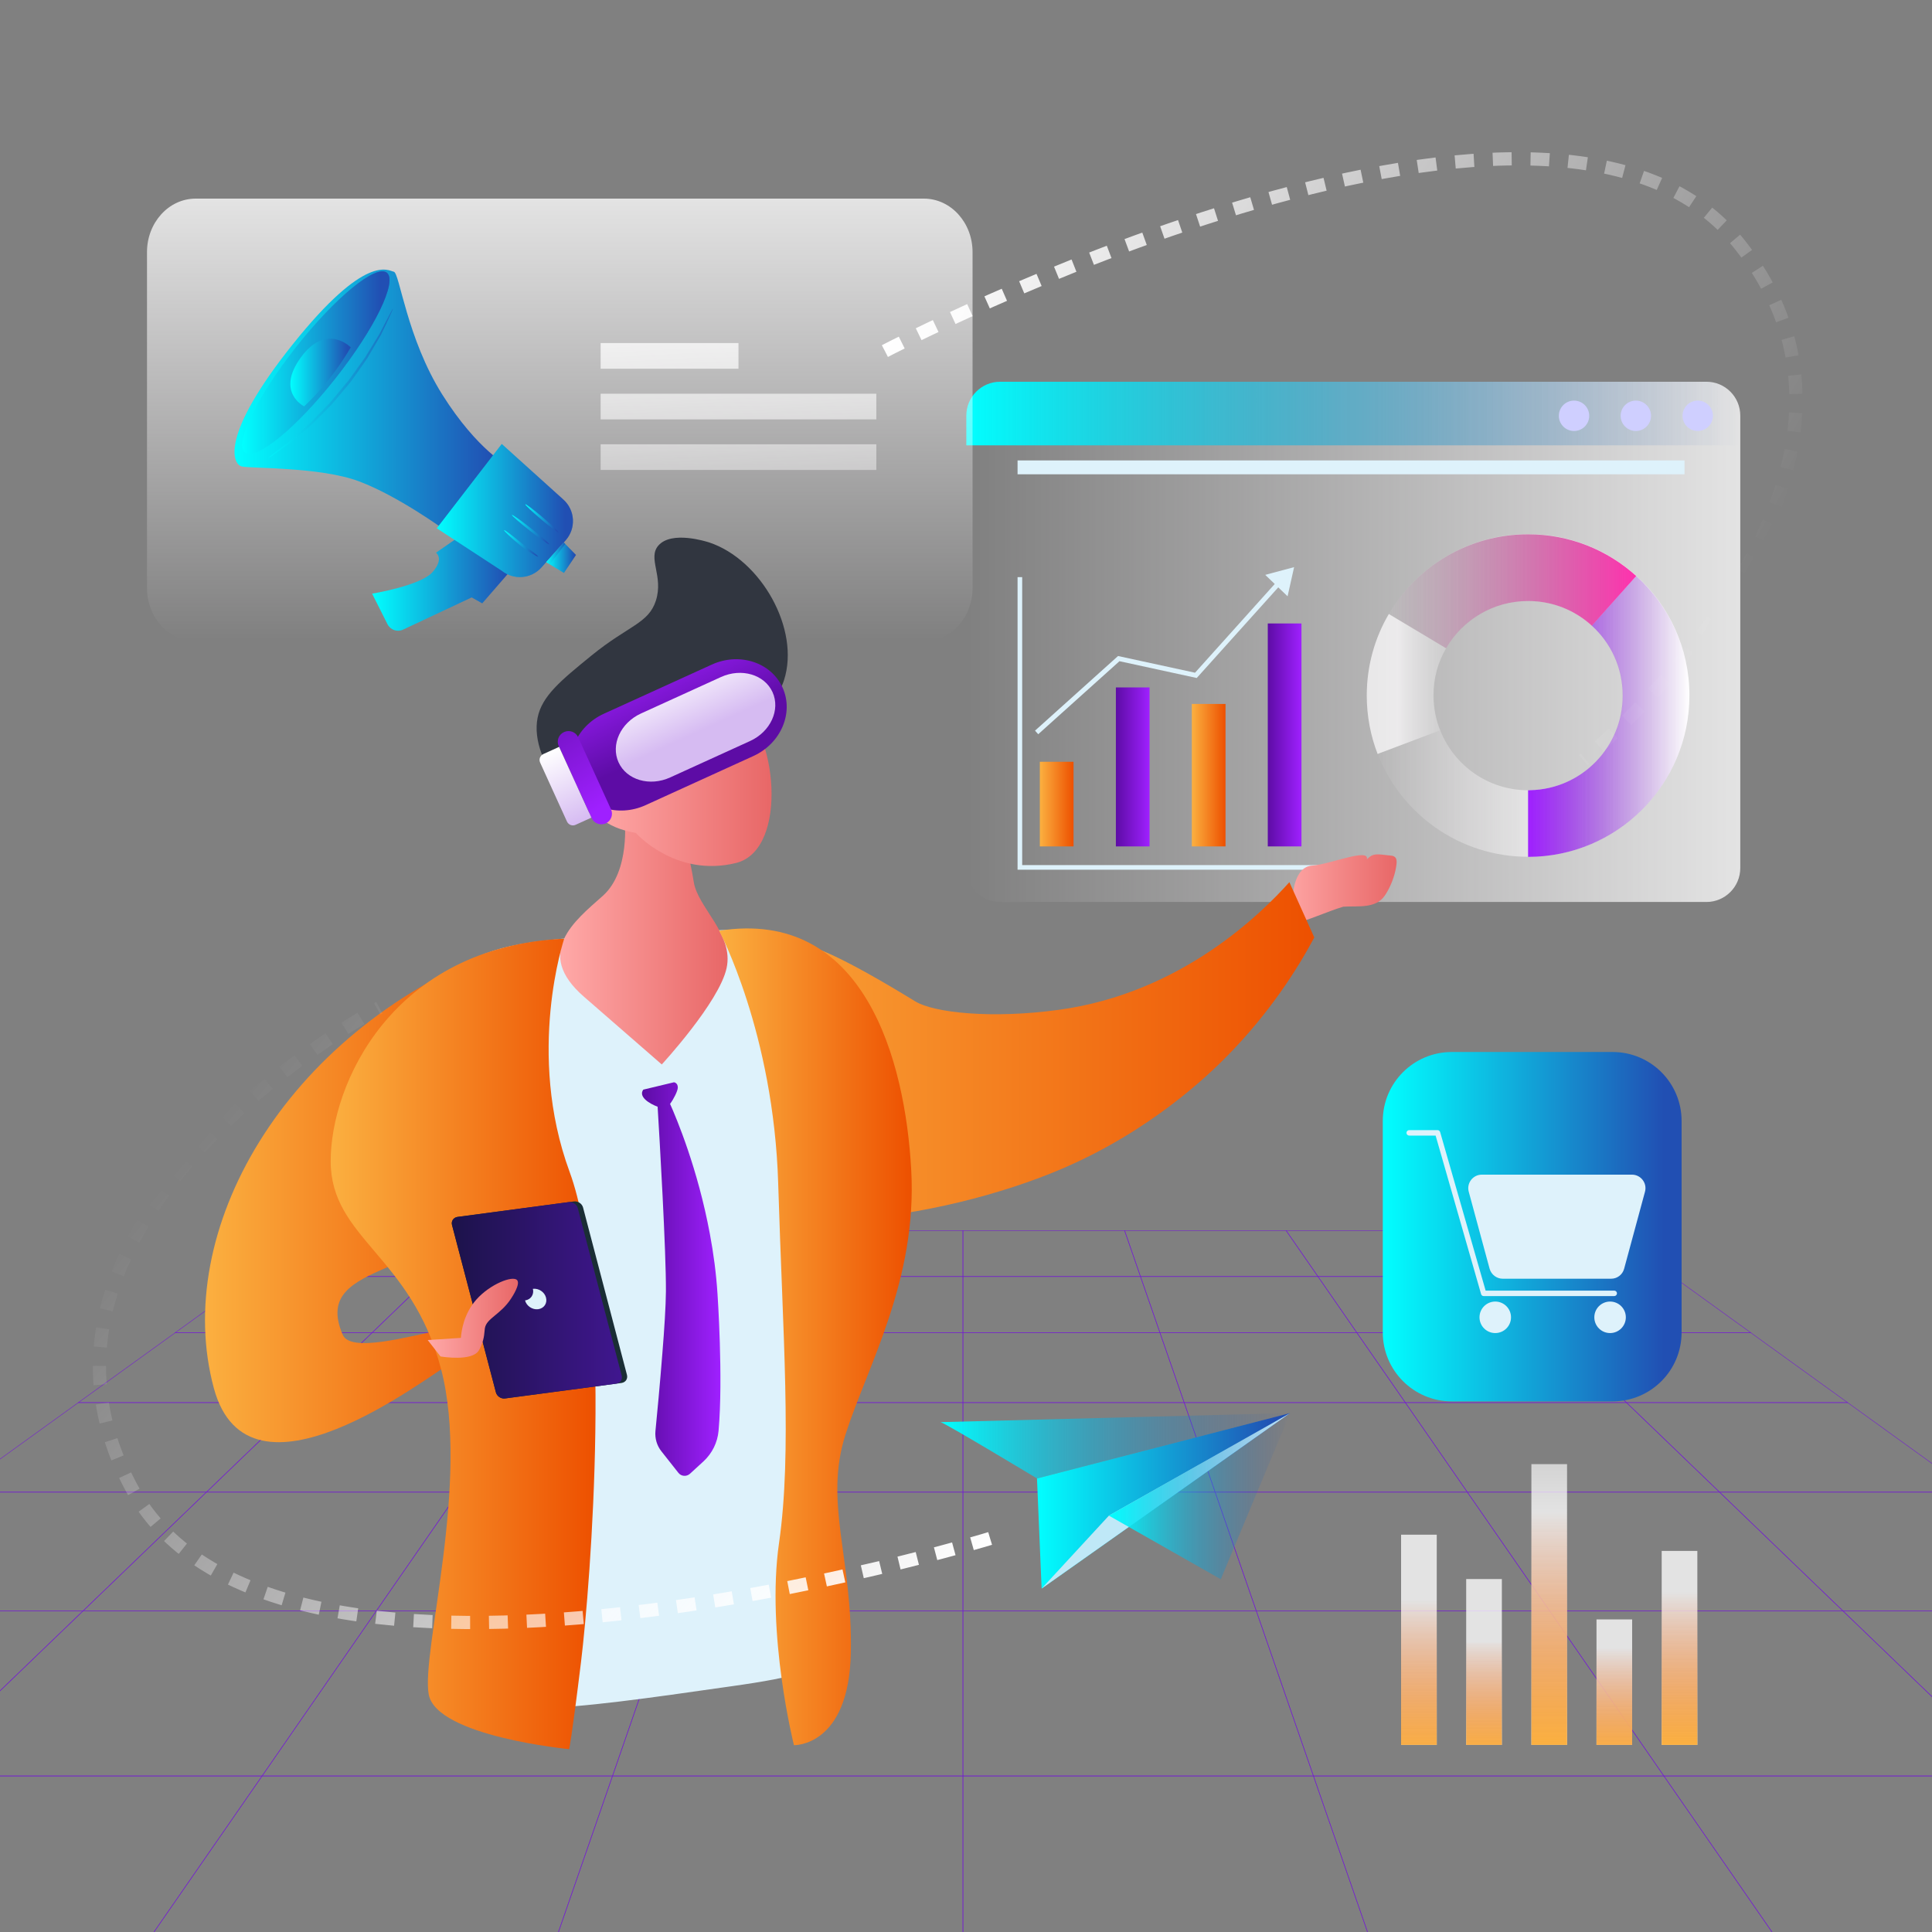 <?xml version="1.0" encoding="utf-8"?>
<!-- Generator: Adobe Illustrator 17.0.0, SVG Export Plug-In . SVG Version: 6.00 Build 0)  -->
<!DOCTYPE svg PUBLIC "-//W3C//DTD SVG 1.1//EN" "http://www.w3.org/Graphics/SVG/1.1/DTD/svg11.dtd">
<svg version="1.1" id="Layer_1" xmlns:x="http://ns.adobe.com/Extensibility/1.0/" xmlns:i="http://ns.adobe.com/AdobeIllustrator/10.0/" xmlns:graph="http://ns.adobe.com/Graphs/1.0/"
	 xmlns="http://www.w3.org/2000/svg" xmlns:xlink="http://www.w3.org/1999/xlink" xmlns:a="http://ns.adobe.com/AdobeSVGViewerExtensions/3.0/"
	 x="0px" y="0px" width="2047.7px" height="2048px" viewBox="0 0 2047.7 2048" style="enable-background:new 0 0 2047.7 2048;"
	 xml:space="preserve">
<rect x="0" y="0" width="2047.7" height="2048" fill="#808080" stroke="none"/>
<style type="text/css">
	.st0{clip-path:url(#SVGID_2_);}
	.st1{fill:none;stroke:#7420CE;stroke-width:0.5;stroke-miterlimit:10;}
	.st2{opacity:0.78;adobe-blending-mode:overlay;}
	.st3{adobe-blending-mode:normal;}
	.st4{fill:url(#SVGID_3_);}
	.st5{fill:url(#SVGID_4_);}
	.st6{fill:url(#SVGID_5_);}
	.st7{fill:url(#SVGID_6_);}
	.st8{fill:url(#SVGID_7_);}
	.st9{fill:#DEF2FB;}
	.st10{fill:url(#SVGID_8_);}
	.st11{fill:url(#SVGID_9_);}
	.st12{fill:url(#SVGID_10_);}
	.st13{opacity:0.78;fill:url(#SVGID_11_);adobe-blending-mode:overlay;}
	.st14{fill:url(#SVGID_12_);}
	.st15{fill:#CFCFFF;}
	.st16{opacity:0.78;fill:url(#SVGID_13_);adobe-blending-mode:overlay;}
	.st17{opacity:0.78;fill:url(#SVGID_14_);adobe-blending-mode:overlay;}
	.st18{opacity:0.78;fill:url(#SVGID_15_);adobe-blending-mode:overlay;}
	.st19{opacity:0.78;fill:url(#SVGID_16_);adobe-blending-mode:overlay;}
	.st20{fill:url(#SVGID_17_);}
	.st21{fill:url(#SVGID_18_);}
	.st22{fill:url(#SVGID_19_);}
	.st23{fill:url(#SVGID_20_);}
	.st24{fill:url(#SVGID_21_);}
	.st25{fill:url(#SVGID_22_);}
	.st26{fill:url(#SVGID_23_);}
	.st27{fill:#1A2E35;}
	.st28{fill:url(#SVGID_24_);}
	.st29{fill:url(#SVGID_25_);}
	.st30{fill:url(#SVGID_26_);}
	.st31{fill:url(#SVGID_27_);}
	.st32{fill:url(#SVGID_28_);}
	.st33{fill:url(#SVGID_29_);}
	.st34{opacity:0.4;}
	.st35{fill:url(#SVGID_30_);}
	.st36{fill:url(#SVGID_31_);}
	.st37{opacity:0.5;}
	.st38{fill:url(#SVGID_32_);}
	.st39{fill:url(#SVGID_33_);}
	.st40{opacity:0.6;}
	.st41{fill:url(#SVGID_34_);}
	.st42{fill:url(#SVGID_35_);}
	.st43{fill:url(#SVGID_36_);}
	.st44{fill:url(#SVGID_37_);}
	.st45{fill:url(#SVGID_38_);}
	.st46{fill:url(#SVGID_39_);}
	.st47{fill:url(#SVGID_40_);}
	.st48{fill:url(#SVGID_41_);}
	.st49{fill:#BFE8F7;}
	.st50{fill:url(#SVGID_42_);}
	.st51{fill:none;stroke:url(#SVGID_43_);stroke-width:14;stroke-miterlimit:10;stroke-dasharray:20;}
	.st52{fill:none;stroke:url(#SVGID_44_);stroke-width:14;stroke-miterlimit:10;stroke-dasharray:20;}
	.st53{opacity:0.78;fill:url(#SVGID_45_);adobe-blending-mode:overlay;}
	.st54{fill:url(#SVGID_46_);}
	.st55{opacity:0.78;fill:url(#SVGID_47_);adobe-blending-mode:overlay;}
	.st56{fill:url(#SVGID_48_);}
	.st57{opacity:0.78;fill:url(#SVGID_49_);adobe-blending-mode:overlay;}
	.st58{fill:url(#SVGID_50_);}
	.st59{opacity:0.78;fill:url(#SVGID_51_);adobe-blending-mode:overlay;}
	.st60{fill:url(#SVGID_52_);}
	.st61{opacity:0.78;fill:url(#SVGID_53_);adobe-blending-mode:overlay;}
	.st62{fill:url(#SVGID_54_);}
	.st63{fill:#313640;}
	.st64{fill:url(#SVGID_55_);}
	.st65{fill:#310051;}
	.st66{fill:#180449;}
	.st67{fill:url(#SVGID_56_);}
	.st68{fill:url(#SVGID_57_);}
	.st69{fill:url(#SVGID_58_);}
	.st70{fill:url(#SVGID_59_);}
</style>
<g>
	<g>
		<defs>
			<rect id="SVGID_1_" x="-6.4" y="821.8" width="2054.1" height="1250.6"/>
		</defs>
		<clipPath id="SVGID_2_">
			<use xlink:href="#SVGID_1_"  style="overflow:visible;"/>
		</clipPath>
		<g class="st0">
			<g>
				<polygon class="st1" points="456.2,1353 268.1,1353 335.7,1304.2 506.9,1304.2 				"/>
				<polygon class="st1" points="644.4,1353 456.2,1353 506.9,1304.2 678.2,1304.2 				"/>
				<polygon class="st1" points="832.5,1353 644.4,1353 678.2,1304.2 849.4,1304.2 				"/>
				<polygon class="st1" points="1020.6,1353 832.5,1353 849.4,1304.2 1020.6,1304.2 				"/>
				<polygon class="st1" points="1208.8,1353 1020.6,1353 1020.6,1304.2 1191.9,1304.2 				"/>
				<polygon class="st1" points="1396.9,1353 1208.8,1353 1191.9,1304.2 1363.1,1304.2 				"/>
				<polygon class="st1" points="1585.1,1353 1396.9,1353 1363.1,1304.2 1534.4,1304.2 				"/>
				<polygon class="st1" points="1773.2,1353 1585.1,1353 1534.4,1304.2 1705.6,1304.2 				"/>
			</g>
			<g>
				<polygon class="st1" points="394.4,1412.5 185.7,1412.5 268.1,1353 456.2,1353 				"/>
				<polygon class="st1" points="603.2,1412.5 394.4,1412.5 456.2,1353 644.4,1353 				"/>
				<polygon class="st1" points="811.9,1412.5 603.2,1412.5 644.4,1353 832.5,1353 				"/>
				<polygon class="st1" points="1020.6,1412.5 811.9,1412.5 832.5,1353 1020.6,1353 				"/>
				<polygon class="st1" points="1229.4,1412.5 1020.6,1412.5 1020.6,1353 1208.8,1353 				"/>
				<polygon class="st1" points="1438.1,1412.5 1229.4,1412.5 1208.8,1353 1396.9,1353 				"/>
				<polygon class="st1" points="1646.9,1412.5 1438.1,1412.5 1396.9,1353 1585.1,1353 				"/>
				<polygon class="st1" points="1855.6,1412.5 1646.9,1412.5 1585.1,1353 1773.2,1353 				"/>
			</g>
			<g>
				<polygon class="st1" points="317.4,1486.6 83,1486.6 185.7,1412.5 394.4,1412.5 				"/>
				<polygon class="st1" points="551.8,1486.6 317.4,1486.6 394.4,1412.5 603.2,1412.5 				"/>
				<polygon class="st1" points="786.2,1486.6 551.8,1486.6 603.2,1412.5 811.9,1412.5 				"/>
				<polygon class="st1" points="1020.6,1486.6 786.2,1486.6 811.9,1412.5 1020.6,1412.5 				"/>
				<polygon class="st1" points="1255.1,1486.6 1020.6,1486.6 1020.6,1412.5 1229.4,1412.5 				"/>
				<polygon class="st1" points="1489.5,1486.6 1255.1,1486.6 1229.4,1412.5 1438.1,1412.5 				"/>
				<polygon class="st1" points="1723.9,1486.6 1489.5,1486.6 1438.1,1412.5 1646.9,1412.5 				"/>
				<polygon class="st1" points="1958.3,1486.6 1723.9,1486.6 1646.9,1412.5 1855.6,1412.5 				"/>
			</g>
			<g>
				<polygon class="st1" points="218.8,1581.5 -48.5,1581.5 83,1486.6 317.4,1486.6 				"/>
				<polygon class="st1" points="486.1,1581.5 218.8,1581.5 317.4,1486.6 551.8,1486.6 				"/>
				<polygon class="st1" points="753.4,1581.5 486.1,1581.5 551.8,1486.6 786.2,1486.6 				"/>
				<polygon class="st1" points="1020.6,1581.5 753.4,1581.5 786.2,1486.6 1020.6,1486.6 				"/>
				<polygon class="st1" points="1287.9,1581.5 1020.6,1581.5 1020.6,1486.6 1255.1,1486.6 				"/>
				<polygon class="st1" points="1555.2,1581.5 1287.9,1581.5 1255.1,1486.6 1489.5,1486.6 				"/>
				<polygon class="st1" points="1822.5,1581.5 1555.2,1581.5 1489.5,1486.6 1723.9,1486.6 				"/>
				<polygon class="st1" points="2089.8,1581.5 1822.5,1581.5 1723.9,1486.6 1958.3,1486.6 				"/>
			</g>
			<g>
				<polygon class="st1" points="88.1,1707.3 -222.8,1707.3 -48.5,1581.5 218.8,1581.5 				"/>
				<polygon class="st1" points="398.9,1707.3 88.1,1707.3 218.8,1581.5 486.1,1581.5 				"/>
				<polygon class="st1" points="709.8,1707.3 398.9,1707.3 486.1,1581.5 753.4,1581.5 				"/>
				<polygon class="st1" points="1020.6,1707.3 709.8,1707.3 753.4,1581.5 1020.6,1581.5 				"/>
				<polygon class="st1" points="1331.5,1707.3 1020.6,1707.3 1020.6,1581.5 1287.9,1581.5 				"/>
				<polygon class="st1" points="1642.4,1707.3 1331.5,1707.3 1287.9,1581.5 1555.2,1581.5 				"/>
				<polygon class="st1" points="1953.2,1707.3 1642.4,1707.3 1555.2,1581.5 1822.5,1581.5 				"/>
				<polygon class="st1" points="2264.1,1707.3 1953.2,1707.3 1822.5,1581.5 2089.8,1581.5 				"/>
			</g>
			<g>
				<polygon class="st1" points="-93.7,1882.3 -465.1,1882.3 -222.8,1707.3 88.1,1707.3 				"/>
				<polygon class="st1" points="277.8,1882.3 -93.7,1882.3 88.1,1707.3 398.9,1707.3 				"/>
				<polygon class="st1" points="649.2,1882.3 277.8,1882.3 398.9,1707.3 709.8,1707.3 				"/>
				<polygon class="st1" points="1020.6,1882.3 649.2,1882.3 709.8,1707.3 1020.6,1707.3 				"/>
				<polygon class="st1" points="1392.1,1882.3 1020.6,1882.3 1020.6,1707.3 1331.5,1707.3 				"/>
				<polygon class="st1" points="1763.5,1882.3 1392.1,1882.3 1331.5,1707.3 1642.4,1707.3 				"/>
				<polygon class="st1" points="2135,1882.3 1763.5,1882.3 1642.4,1707.3 1953.2,1707.3 				"/>
				<polygon class="st1" points="2506.4,1882.3 2135,1882.3 1953.2,1707.3 2264.1,1707.3 				"/>
			</g>
			<g>
				<polygon class="st1" points="98,2141.8 -363.3,2141.8 -93.7,1882.3 277.8,1882.3 				"/>
				<polygon class="st1" points="559.3,2141.8 98,2141.8 277.8,1882.3 649.2,1882.3 				"/>
				<polygon class="st1" points="1020.6,2141.8 559.3,2141.8 649.2,1882.3 1020.6,1882.3 				"/>
				<polygon class="st1" points="1482,2141.8 1020.6,2141.8 1020.6,1882.3 1392.1,1882.3 				"/>
				<polygon class="st1" points="1943.3,2141.8 1482,2141.8 1392.1,1882.3 1763.5,1882.3 				"/>
				<polygon class="st1" points="2404.6,2141.8 1943.3,2141.8 1763.5,1882.3 2135,1882.3 				"/>
			</g>
		</g>
	</g>
	<g>
		<g class="st2">
			<g class="st3">
				<linearGradient id="SVGID_3_" gradientUnits="userSpaceOnUse" x1="1024.177" y1="680.293" x2="1844.522" y2="680.293">
					<stop  offset="0" style="stop-color:#FFFDFF;stop-opacity:0"/>
					<stop  offset="1" style="stop-color:#FFFFFF"/>
					<a:midPointStop  offset="0" style="stop-color:#FFFDFF;stop-opacity:0"/>
					<a:midPointStop  offset="0.5" style="stop-color:#FFFDFF;stop-opacity:0"/>
					<a:midPointStop  offset="1" style="stop-color:#FFFFFF"/>
				</linearGradient>
				<path class="st4" d="M1808.6,956h-748.5c-19.9,0-35.9-16.1-35.9-35.9V440.5c0-19.9,16.1-35.9,35.9-35.9h748.5
					c19.9,0,35.9,16.1,35.9,35.9v479.5C1844.5,939.9,1828.4,956,1808.6,956z"/>
			</g>
		</g>
		<g>
			<g>
				<g>
					<linearGradient id="SVGID_4_" gradientUnits="userSpaceOnUse" x1="1102.139" y1="852.245" x2="1137.872" y2="852.245">
						<stop  offset="0" style="stop-color:#FBB040"/>
						<stop  offset="1" style="stop-color:#ED5000"/>
						<a:midPointStop  offset="0" style="stop-color:#FBB040"/>
						<a:midPointStop  offset="0.5" style="stop-color:#FBB040"/>
						<a:midPointStop  offset="1" style="stop-color:#ED5000"/>
					</linearGradient>
					<rect x="1102.1" y="807.4" class="st5" width="35.7" height="89.7"/>
				</g>
			</g>
		</g>
		<g>
			<g>
				<g>
					<linearGradient id="SVGID_5_" gradientUnits="userSpaceOnUse" x1="1182.661" y1="812.869" x2="1218.396" y2="812.869">
						<stop  offset="0" style="stop-color:#5D0CA5"/>
						<stop  offset="1" style="stop-color:#9F20FF"/>
						<a:midPointStop  offset="0" style="stop-color:#5D0CA5"/>
						<a:midPointStop  offset="0.5" style="stop-color:#5D0CA5"/>
						<a:midPointStop  offset="1" style="stop-color:#9F20FF"/>
					</linearGradient>
					<rect x="1182.7" y="728.6" class="st6" width="35.7" height="168.5"/>
				</g>
			</g>
		</g>
		<g>
			<g>
				<g>
					<linearGradient id="SVGID_6_" gradientUnits="userSpaceOnUse" x1="1263.185" y1="821.578" x2="1298.918" y2="821.578">
						<stop  offset="0" style="stop-color:#FBB040"/>
						<stop  offset="1" style="stop-color:#ED5000"/>
						<a:midPointStop  offset="0" style="stop-color:#FBB040"/>
						<a:midPointStop  offset="0.5" style="stop-color:#FBB040"/>
						<a:midPointStop  offset="1" style="stop-color:#ED5000"/>
					</linearGradient>
					<rect x="1263.2" y="746.1" class="st7" width="35.7" height="151"/>
				</g>
			</g>
		</g>
		<g>
			<g>
				<g>
					<linearGradient id="SVGID_7_" gradientUnits="userSpaceOnUse" x1="1343.708" y1="778.938" x2="1379.442" y2="778.938">
						<stop  offset="0" style="stop-color:#5D0CA5"/>
						<stop  offset="1" style="stop-color:#9F20FF"/>
						<a:midPointStop  offset="0" style="stop-color:#5D0CA5"/>
						<a:midPointStop  offset="0.5" style="stop-color:#5D0CA5"/>
						<a:midPointStop  offset="1" style="stop-color:#9F20FF"/>
					</linearGradient>
					<rect x="1343.7" y="660.8" class="st8" width="35.7" height="236.3"/>
				</g>
			</g>
		</g>
		<g>
			<g>
				<g>
					<polygon class="st9" points="1398.4,921.8 1078.5,921.8 1078.5,611.7 1083.4,611.7 1083.4,916.9 1398.4,916.9 					"/>
				</g>
			</g>
		</g>
		<g>
			<g>
				<g>
					<polygon class="st9" points="1364.7,632 1341,609.3 1371.6,601.1 					"/>
				</g>
			</g>
		</g>
		<g>
			<g>
				<g>
					<rect x="1078.5" y="488" class="st9" width="706.9" height="14.7"/>
				</g>
			</g>
		</g>
		<linearGradient id="SVGID_8_" gradientUnits="userSpaceOnUse" x1="1024.176" y1="438.288" x2="1844.522" y2="438.288">
			<stop  offset="0" style="stop-color:#01FFFF"/>
			<stop  offset="1" style="stop-color:#214FB3;stop-opacity:0"/>
			<a:midPointStop  offset="0" style="stop-color:#01FFFF"/>
			<a:midPointStop  offset="0.5" style="stop-color:#01FFFF"/>
			<a:midPointStop  offset="1" style="stop-color:#214FB3;stop-opacity:0"/>
		</linearGradient>
		<path class="st10" d="M1808.6,404.6h-748.5c-19.9,0-35.9,16.1-35.9,35.9V472h820.3v-31.5C1844.5,420.7,1828.4,404.6,1808.6,404.6z
			"/>
		<g>
			<g>
				<g>
					<polygon class="st9" points="1100.4,778.2 1097,774.4 1185,695.3 1266.6,713 1354.9,614.7 1358.8,618.1 1268.4,718.6 
						1186.5,700.8 					"/>
				</g>
			</g>
		</g>
		<g>
			<linearGradient id="SVGID_9_" gradientUnits="userSpaceOnUse" x1="1448.625" y1="737.181" x2="1790.582" y2="737.181">
				<stop  offset="0" style="stop-color:#FFFDFF;stop-opacity:0"/>
				<stop  offset="1" style="stop-color:#FFFFFF"/>
				<a:midPointStop  offset="0" style="stop-color:#FFFDFF;stop-opacity:0"/>
				<a:midPointStop  offset="0.5" style="stop-color:#FFFDFF;stop-opacity:0"/>
				<a:midPointStop  offset="1" style="stop-color:#FFFFFF"/>
			</linearGradient>
			<path class="st11" d="M1460.2,799.1c24.8,63.8,86.9,109,159.4,109c94.4,0,171-76.5,171-171c0-50.3-21.7-95.5-56.4-126.8
				c-30.3-27.5-70.5-44.2-114.6-44.2c-62.9,0-117.9,34-147.6,84.6c-14.9,25.3-23.4,54.9-23.4,86.4
				C1448.6,759,1452.7,779.9,1460.2,799.1z M1532.8,687c17.3-30,49.7-50.1,86.9-50.1c26,0,49.8,9.9,67.6,26.2
				c20.1,18.3,32.8,44.7,32.8,74.1c0,54.6-43.6,99-97.8,100.3c-0.8,0.1-1.7,0.1-2.5,0.1c-42.4,0-78.7-26.3-93.3-63.5
				c-4.6-11.5-7-23.9-7-36.9C1519.2,718.9,1524.1,701.7,1532.8,687z"/>
			<linearGradient id="SVGID_10_" gradientUnits="userSpaceOnUse" x1="1619.629" y1="759.27" x2="1790.582" y2="759.27">
				<stop  offset="0" style="stop-color:#9F20FF"/>
				<stop  offset="1" style="stop-color:#5D0CA5;stop-opacity:0"/>
				<a:midPointStop  offset="0" style="stop-color:#9F20FF"/>
				<a:midPointStop  offset="0.5" style="stop-color:#9F20FF"/>
				<a:midPointStop  offset="1" style="stop-color:#5D0CA5;stop-opacity:0"/>
			</linearGradient>
			<path class="st12" d="M1619.6,908.2v-70.6c0.9,0,1.7-0.1,2.5-0.1c54.3-1.3,97.8-45.7,97.8-100.3c0-29.4-12.6-55.8-32.8-74.1
				l47-52.7c34.6,31.3,56.4,76.5,56.4,126.8C1790.6,831.6,1714,908.2,1619.6,908.2z"/>
			<linearGradient id="SVGID_11_" gradientUnits="userSpaceOnUse" x1="1448.64" y1="724.938" x2="1532.765" y2="724.938">
				<stop  offset="0.391" style="stop-color:#FFFDFF;stop-opacity:0.9"/>
				<stop  offset="1" style="stop-color:#FFFFFF;stop-opacity:0"/>
				<a:midPointStop  offset="0.391" style="stop-color:#FFFDFF;stop-opacity:0.9"/>
				<a:midPointStop  offset="0.5" style="stop-color:#FFFDFF;stop-opacity:0.9"/>
				<a:midPointStop  offset="1" style="stop-color:#FFFFFF;stop-opacity:0"/>
			</linearGradient>
			<path class="st13" d="M1448.6,737.2c0-31.5,8.5-61.1,23.4-86.4l60.7,36.2c-8.6,14.7-13.5,31.9-13.5,50.2c0,13,2.5,25.4,7,36.9
				l-66.1,25C1452.7,779.9,1448.6,759,1448.6,737.2z"/>
			<linearGradient id="SVGID_12_" gradientUnits="userSpaceOnUse" x1="1472.049" y1="626.587" x2="1734.24" y2="626.587">
				<stop  offset="0" style="stop-color:#741854;stop-opacity:0"/>
				<stop  offset="1" style="stop-color:#FF31AE"/>
				<a:midPointStop  offset="0" style="stop-color:#741854;stop-opacity:0"/>
				<a:midPointStop  offset="0.5" style="stop-color:#741854;stop-opacity:0"/>
				<a:midPointStop  offset="1" style="stop-color:#FF31AE"/>
			</linearGradient>
			<path class="st14" d="M1472,650.8c29.7-50.6,84.7-84.5,147.6-84.5c44.1,0,84.3,16.7,114.6,44.2l-47,52.7
				c-17.8-16.3-41.5-26.2-67.6-26.2c-37.1,0-69.5,20.1-86.9,50.1L1472,650.8z"/>
		</g>
		<circle class="st15" cx="1668.3" cy="440.7" r="16.1"/>
		<circle class="st15" cx="1733.8" cy="440.7" r="16.1"/>
		<circle class="st15" cx="1799.4" cy="440.7" r="16.1"/>
	</g>
	<linearGradient id="SVGID_13_" gradientUnits="userSpaceOnUse" x1="593.299" y1="679.904" x2="593.299" y2="210.507">
		<stop  offset="0" style="stop-color:#FFFDFF;stop-opacity:0"/>
		<stop  offset="1" style="stop-color:#FFFFFF"/>
		<a:midPointStop  offset="0" style="stop-color:#FFFDFF;stop-opacity:0"/>
		<a:midPointStop  offset="0.5" style="stop-color:#FFFDFF;stop-opacity:0"/>
		<a:midPointStop  offset="1" style="stop-color:#FFFFFF"/>
	</linearGradient>
	<path class="st16" d="M979.2,679.9H207.4c-28.5,0-51.6-25.4-51.6-56.7v-356c0-31.3,23.1-56.7,51.6-56.7h771.8
		c28.5,0,51.6,25.4,51.6,56.7v356C1030.8,654.5,1007.7,679.9,979.2,679.9z"/>
	<g>
		<linearGradient id="SVGID_14_" gradientUnits="userSpaceOnUse" x1="708.255" y1="350.788" x2="726.818" y2="691.876">
			<stop  offset="0" style="stop-color:#FFFFFF"/>
			<stop  offset="1" style="stop-color:#FFFDFF;stop-opacity:0"/>
			<a:midPointStop  offset="0" style="stop-color:#FFFFFF"/>
			<a:midPointStop  offset="0.5" style="stop-color:#FFFFFF"/>
			<a:midPointStop  offset="1" style="stop-color:#FFFDFF;stop-opacity:0"/>
		</linearGradient>
		<rect x="636.6" y="363.6" class="st17" width="146.1" height="27.2"/>
		<linearGradient id="SVGID_15_" gradientUnits="userSpaceOnUse" x1="778.179" y1="346.979" x2="796.742" y2="688.075">
			<stop  offset="0" style="stop-color:#FFFFFF"/>
			<stop  offset="1" style="stop-color:#FFFDFF;stop-opacity:0"/>
			<a:midPointStop  offset="0" style="stop-color:#FFFFFF"/>
			<a:midPointStop  offset="0.5" style="stop-color:#FFFFFF"/>
			<a:midPointStop  offset="1" style="stop-color:#FFFDFF;stop-opacity:0"/>
		</linearGradient>
		<rect x="636.6" y="417.3" class="st18" width="292.2" height="27.2"/>
		<linearGradient id="SVGID_16_" gradientUnits="userSpaceOnUse" x1="775.266" y1="347.134" x2="793.83" y2="688.23">
			<stop  offset="0" style="stop-color:#FFFFFF"/>
			<stop  offset="1" style="stop-color:#FFFDFF;stop-opacity:0"/>
			<a:midPointStop  offset="0" style="stop-color:#FFFFFF"/>
			<a:midPointStop  offset="0.5" style="stop-color:#FFFFFF"/>
			<a:midPointStop  offset="1" style="stop-color:#FFFDFF;stop-opacity:0"/>
		</linearGradient>
		<rect x="636.6" y="470.9" class="st19" width="292.2" height="27.2"/>
	</g>
	<linearGradient id="SVGID_17_" gradientUnits="userSpaceOnUse" x1="1465.631" y1="1300.14" x2="1782.353" y2="1300.14">
		<stop  offset="0" style="stop-color:#01FFFF"/>
		<stop  offset="0.941" style="stop-color:#214FB3"/>
		<a:midPointStop  offset="0" style="stop-color:#01FFFF"/>
		<a:midPointStop  offset="0.5" style="stop-color:#01FFFF"/>
		<a:midPointStop  offset="0.941" style="stop-color:#214FB3"/>
	</linearGradient>
	<path class="st20" d="M1538.7,1485.3h170.5c40.4,0,73.1-32.7,73.1-73.1v-224.1c0-40.4-32.7-73.1-73.1-73.1h-170.5
		c-40.4,0-73.1,32.7-73.1,73.1v224.1C1465.6,1452.6,1498.4,1485.3,1538.7,1485.3z"/>
	<g>
		<path class="st9" d="M1592.7,1355.3h114.9c6.5,0,12.1-4.3,13.8-10.6l22.1-81.6c2.5-9.1-4.4-18.1-13.8-18.1h-159.2
			c-9.4,0-16.3,9-13.8,18.1l22.1,81.6C1580.6,1351,1586.3,1355.3,1592.7,1355.3z"/>
		<g>
			<path class="st9" d="M1572.5,1373.7h138.4c1.6,0,2.9-1.3,2.9-2.9c0-1.6-1.3-2.9-2.9-2.9h-136.3l-48.2-168
				c-0.4-1.2-1.5-2.1-2.7-2.1h-30.1c-1.6,0-2.9,1.3-2.9,2.9s1.3,2.9,2.9,2.9h28l48.2,168C1570.1,1372.8,1571.2,1373.7,1572.5,1373.7
				z"/>
		</g>
		<g>
			<circle class="st9" cx="1706.5" cy="1396.2" r="16.7"/>
			<circle class="st9" cx="1584.8" cy="1396.2" r="16.7"/>
		</g>
	</g>
	<linearGradient id="SVGID_18_" gradientUnits="userSpaceOnUse" x1="1356.732" y1="942.698" x2="1480.353" y2="942.698">
		<stop  offset="0" style="stop-color:#FFA9A8"/>
		<stop  offset="1" style="stop-color:#E86767"/>
		<a:midPointStop  offset="0" style="stop-color:#FFA9A8"/>
		<a:midPointStop  offset="0.5" style="stop-color:#FFA9A8"/>
		<a:midPointStop  offset="1" style="stop-color:#E86767"/>
	</linearGradient>
	<path class="st21" d="M1473,906.7c-5.1-0.3-12.3-2-17.4-0.6c-2.6,0.7-4.9,2.8-6.9,4.7c3-12.6-39.8,5.6-57.8,6.6
		c-18.9,1.1-20.4,30.1-20.4,30.1c-41.4,57.6,20.2,23.2,53.2,13.5c16.1-1,34.4,2.4,44.1-11.9c5.7-8.3,10.4-20.3,11.9-30.2
		C1481,911.4,1480.7,907.1,1473,906.7z"/>
	<linearGradient id="SVGID_19_" gradientUnits="userSpaceOnUse" x1="718.138" y1="1114.163" x2="1393.005" y2="1114.163">
		<stop  offset="0" style="stop-color:#FBB040"/>
		<stop  offset="1" style="stop-color:#ED5000"/>
		<a:midPointStop  offset="0" style="stop-color:#FBB040"/>
		<a:midPointStop  offset="0.5" style="stop-color:#FBB040"/>
		<a:midPointStop  offset="1" style="stop-color:#ED5000"/>
	</linearGradient>
	<path class="st22" d="M1366.6,935c8.8,19.6,17.6,39.1,26.4,58.6c-17.9,33.5-46.9,79.3-92,125.3c-19.9,20.3-81,79.3-174.8,119.6
		c-127.6,54.8-349.4,89.1-398.2,0.7c-43.6-78.9,70.5-219.3,91.3-244.5c30.6,20.9-3.5-27.9,150.7,66.6c19.8,12.2,81.7,18.7,152.2,9
		C1252.7,1052.5,1337.5,967.4,1366.6,935z"/>
	<path class="st9" d="M891.1,1743.8c20.6-34.2-5.3-67.2-11.2-132.1c-6.7-73.5,21.6-85.7,49.6-207.6c18.6-81,36.5-158.8,15.2-249.8
		c-10.2-43.6-27.6-117.6-88.8-153.4c-31.6-18.4-74.8-16.6-159.8-12.2c-105.1,5.5-157.7,8.2-196.9,28.9c-5.7,3-125,67.9-133.2,173.6
		c-8.4,107.6,108.8,122.1,124.5,265.6c7,64.4-5.5,163.5-13.6,227.8c-7.8,61.7-13.1,77.5-1,96.2c29.4,45,119.2,32.2,298.9,6.5
		C845.3,1777.4,875.7,1769.4,891.1,1743.8z"/>
	<linearGradient id="SVGID_20_" gradientUnits="userSpaceOnUse" x1="217.259" y1="1268.224" x2="542.786" y2="1268.224">
		<stop  offset="0" style="stop-color:#FBB040"/>
		<stop  offset="1" style="stop-color:#ED5000"/>
		<a:midPointStop  offset="0" style="stop-color:#FBB040"/>
		<a:midPointStop  offset="0.5" style="stop-color:#FBB040"/>
		<a:midPointStop  offset="1" style="stop-color:#ED5000"/>
	</linearGradient>
	<path class="st23" d="M517.7,1255.4c21.5-51.5,40.5-130.4,6.5-247.5c-224,88.2-342.2,297.4-297.6,463.2
		c36.8,136.7,224.9-11.3,252.7-27.3c-1-14.6-4.5-20.2-8.7-34.8c-39,7.7-99.1,25.1-107.4,5.6C327.6,1331.5,474.1,1359.8,517.7,1255.4
		z"/>
	<linearGradient id="SVGID_21_" gradientUnits="userSpaceOnUse" x1="593.678" y1="997.916" x2="771.145" y2="997.916">
		<stop  offset="0" style="stop-color:#FFA9A8"/>
		<stop  offset="1" style="stop-color:#E86767"/>
		<a:midPointStop  offset="0" style="stop-color:#FFA9A8"/>
		<a:midPointStop  offset="0.5" style="stop-color:#FFA9A8"/>
		<a:midPointStop  offset="1" style="stop-color:#E86767"/>
	</linearGradient>
	<path class="st24" d="M662,867.5c0,0,6.5,55.7-23.2,82.1c-29.7,26.4-73.3,60.3-20,106.7c53.4,46.4,82.6,71.9,82.6,71.9
		s60.8-65.9,68.7-102.1c7.9-36.2-30.6-64-34.8-91.4c-4.2-27.4-11.2-42.9-5.8-61.8"/>
	<linearGradient id="SVGID_22_" gradientUnits="userSpaceOnUse" x1="762.196" y1="1416.918" x2="966.424" y2="1416.918">
		<stop  offset="0" style="stop-color:#FBB040"/>
		<stop  offset="1" style="stop-color:#ED5000"/>
		<a:midPointStop  offset="0" style="stop-color:#FBB040"/>
		<a:midPointStop  offset="0.5" style="stop-color:#FBB040"/>
		<a:midPointStop  offset="1" style="stop-color:#ED5000"/>
	</linearGradient>
	<path class="st25" d="M762.2,986.5c0,0,57.8,107.9,62.6,267.9s14.8,284.4,0.9,380.9s15.8,214.4,15.8,214.4s58.5,1.9,60.3-98.4
		c1.9-100.2-28.8-158.7-5.6-231.1c23.2-72.4,76.1-163.3,69.6-280.2C959.4,1123.2,915.8,962.2,762.2,986.5z"/>
	<linearGradient id="SVGID_23_" gradientUnits="userSpaceOnUse" x1="350.312" y1="1424.495" x2="631.124" y2="1424.495">
		<stop  offset="0" style="stop-color:#FBB040"/>
		<stop  offset="1" style="stop-color:#ED5000"/>
		<a:midPointStop  offset="0" style="stop-color:#FBB040"/>
		<a:midPointStop  offset="0.5" style="stop-color:#FBB040"/>
		<a:midPointStop  offset="1" style="stop-color:#ED5000"/>
	</linearGradient>
	<path class="st26" d="M598,994.9c0,0-40.7,120.9,5.7,247.1s22.3,436.1,12.1,519.6c-10.2,83.5-12.6,92.3-12.6,92.3
		s-140.5-13.5-148.8-58s44.5-225.5,13-345.2c-31.5-119.7-116.9-138.3-116.9-219.9C350.3,1149.3,415.6,1003.3,598,994.9z"/>
	<g>
		<g>
			<path class="st27" d="M479.1,1298.4l46.5,177.3c1.1,4.2,5.5,7.1,9.7,6.5l123.4-16.4c4.3-0.6,6.9-4.4,5.8-8.6L618,1279.9
				c-1.1-4.2-5.5-7.1-9.7-6.5l-123.4,16.4C480.6,1290.4,478,1294.3,479.1,1298.4z"/>
			<linearGradient id="SVGID_24_" gradientUnits="userSpaceOnUse" x1="478.834" y1="1378.201" x2="659.165" y2="1378.201">
				<stop  offset="0" style="stop-color:#1C134A"/>
				<stop  offset="1" style="stop-color:#40168F"/>
				<a:midPointStop  offset="0" style="stop-color:#1C134A"/>
				<a:midPointStop  offset="0.5" style="stop-color:#1C134A"/>
				<a:midPointStop  offset="1" style="stop-color:#40168F"/>
			</linearGradient>
			<path class="st28" d="M479.1,1298.4l46.5,177.3c1.1,4.2,5.5,7.1,9.7,6.5l117.8-15.7c4.3-0.6,6.9-4.4,5.8-8.6l-46.5-177.3
				c-1.1-4.2-5.5-7.1-9.7-6.5l-117.8,15.7C480.6,1290.4,478,1294.3,479.1,1298.4z"/>
			<path class="st9" d="M564.8,1366c6.1-0.8,12.4,3.4,13.9,9.3c1.6,6-2.1,11.5-8.3,12.3c-6.1,0.8-12.4-3.4-13.9-9.3
				C562.6,1377.5,566.3,1372,564.8,1366z"/>
		</g>
		<linearGradient id="SVGID_25_" gradientUnits="userSpaceOnUse" x1="453.349" y1="1397.214" x2="549.127" y2="1397.214">
			<stop  offset="0" style="stop-color:#FFA9A8"/>
			<stop  offset="1" style="stop-color:#E86767"/>
			<a:midPointStop  offset="0" style="stop-color:#FFA9A8"/>
			<a:midPointStop  offset="0.5" style="stop-color:#FFA9A8"/>
			<a:midPointStop  offset="1" style="stop-color:#E86767"/>
		</linearGradient>
		<path class="st29" d="M453.3,1420.3l35.2-2.3c0.6-8.1,3.2-25.5,16.2-40.4c14.7-16.7,38.9-26,43.4-20.8c3.7,4.2-5.2,17.7-6.6,19.8
			c-11.1,16.9-25.9,20.6-27.6,31.3c-0.6,3.8-0.3,9.8-3.8,18.2c-0.9,2.2-2,4.3-2.7,5.4c-7.3,11.5-37.9,6.6-40.5,6.2L453.3,1420.3z"/>
	</g>
	<linearGradient id="SVGID_26_" gradientUnits="userSpaceOnUse" x1="680.536" y1="1355.701" x2="763.557" y2="1355.701">
		<stop  offset="0" style="stop-color:#5D0CA5"/>
		<stop  offset="1" style="stop-color:#9F20FF"/>
		<a:midPointStop  offset="0" style="stop-color:#5D0CA5"/>
		<a:midPointStop  offset="0.5" style="stop-color:#5D0CA5"/>
		<a:midPointStop  offset="1" style="stop-color:#9F20FF"/>
	</linearGradient>
	<path class="st30" d="M760.5,1371.8c-1.4-22.2-4.3-43.7-8.1-63.9c-12.8-69.1-35.4-122.7-42.2-137.9c3.9-5.3,8.1-13.6,8.2-17.2
		c0.1-5.3-4.1-5.7-4.1-5.7l-32.5,7.8c-5.4,7.5,6.3,14.8,15.2,18.1c2,32.3,9.1,153.8,8.8,195.8c-0.1,15.2-1.7,40.3-3.8,66.1
		c-2.5,31.8-5.6,64.8-7.3,81.9c-0.7,7.7,1.5,15.4,6.3,21.4L719,1561c3,3.9,8.7,4.3,12.3,1l14.4-13.2c9.1-8.4,14.8-20,15.9-32.3
		C766.6,1460.4,760.5,1371.8,760.5,1371.8z"/>
	<g>
		<g>
			<g>
				<g>
					<linearGradient id="SVGID_27_" gradientUnits="userSpaceOnUse" x1="394.346" y1="617.375" x2="546.838" y2="617.375">
						<stop  offset="0" style="stop-color:#01FFFF"/>
						<stop  offset="0.941" style="stop-color:#214FB3"/>
						<a:midPointStop  offset="0" style="stop-color:#01FFFF"/>
						<a:midPointStop  offset="0.5" style="stop-color:#01FFFF"/>
						<a:midPointStop  offset="0.941" style="stop-color:#214FB3"/>
					</linearGradient>
					<path class="st31" d="M546.8,598.4l-35.7,41.1l-11.2-6.3l-72.6,34.1c-6.2,2.9-13.5,0.4-16.6-5.7l-16.3-32.4
						c0,0,51.3-8.4,64-22.8c12.7-14.4,3.7-20.6,3.7-20.6l28-19.4L546.8,598.4z"/>
				</g>
			</g>
			<g>
				<linearGradient id="SVGID_28_" gradientUnits="userSpaceOnUse" x1="248.571" y1="423.393" x2="539.609" y2="423.393">
					<stop  offset="0" style="stop-color:#01FFFF"/>
					<stop  offset="0.941" style="stop-color:#214FB3"/>
					<a:midPointStop  offset="0" style="stop-color:#01FFFF"/>
					<a:midPointStop  offset="0.5" style="stop-color:#01FFFF"/>
					<a:midPointStop  offset="0.941" style="stop-color:#214FB3"/>
				</linearGradient>
				<path class="st32" d="M539.6,494.5c0,0-33.2-16.5-70.9-76.4c-37.6-59.9-45.2-128.9-51.3-130.1c-6.1-1.2-29.5-20.1-107.1,76.9
					c-77.5,96.9-64,127.3-54,129.5c10.1,2.3,82.7,0.3,124,15.7c41.3,15.4,90.3,51.1,90.3,51.1L539.6,494.5z"/>
			</g>
			<g>
				<linearGradient id="SVGID_29_" gradientUnits="userSpaceOnUse" x1="462.951" y1="541.159" x2="607.256" y2="541.159">
					<stop  offset="0" style="stop-color:#01FFFF"/>
					<stop  offset="0.941" style="stop-color:#214FB3"/>
					<a:midPointStop  offset="0" style="stop-color:#01FFFF"/>
					<a:midPointStop  offset="0.5" style="stop-color:#01FFFF"/>
					<a:midPointStop  offset="0.941" style="stop-color:#214FB3"/>
				</linearGradient>
				<path class="st33" d="M599.5,572.7l-17.7,19.8l-7.9,8.9c-10.9,12.2-29.4,13.7-42.1,3.5l-68.8-45l68.8-89.3l65.3,58.9
					C609.7,540.8,610.7,560.1,599.5,572.7z"/>
			</g>
			<g class="st34">
				<linearGradient id="SVGID_30_" gradientUnits="userSpaceOnUse" x1="462.951" y1="541.159" x2="607.256" y2="541.159">
					<stop  offset="0" style="stop-color:#01FFFF"/>
					<stop  offset="0.941" style="stop-color:#214FB3"/>
					<a:midPointStop  offset="0" style="stop-color:#01FFFF"/>
					<a:midPointStop  offset="0.5" style="stop-color:#01FFFF"/>
					<a:midPointStop  offset="0.941" style="stop-color:#214FB3"/>
				</linearGradient>
				<path class="st35" d="M599.5,572.7l-17.7,19.8l-7.9,8.9c-10.9,12.2-29.4,13.7-42.1,3.5l-68.8-45l68.8-89.3l65.3,58.9
					C609.7,540.8,610.7,560.1,599.5,572.7z"/>
			</g>
			<g>
				<linearGradient id="SVGID_31_" gradientUnits="userSpaceOnUse" x1="256.788" y1="384.32" x2="412.925" y2="384.32">
					<stop  offset="0" style="stop-color:#01FFFF"/>
					<stop  offset="0.941" style="stop-color:#214FB3"/>
					<a:midPointStop  offset="0" style="stop-color:#01FFFF"/>
					<a:midPointStop  offset="0.5" style="stop-color:#01FFFF"/>
					<a:midPointStop  offset="0.941" style="stop-color:#214FB3"/>
				</linearGradient>
				<path class="st36" d="M313.9,367.8c-41.5,52.6-65.8,102.7-54.3,111.8c11.6,9.1,54.6-26.1,96.1-78.8
					c41.5-52.6,65.8-102.7,54.3-111.8C398.5,279.9,355.4,315.2,313.9,367.8z"/>
			</g>
			<g class="st37">
				<linearGradient id="SVGID_32_" gradientUnits="userSpaceOnUse" x1="256.788" y1="384.32" x2="412.925" y2="384.32">
					<stop  offset="0" style="stop-color:#01FFFF"/>
					<stop  offset="0.941" style="stop-color:#214FB3"/>
					<a:midPointStop  offset="0" style="stop-color:#01FFFF"/>
					<a:midPointStop  offset="0.5" style="stop-color:#01FFFF"/>
					<a:midPointStop  offset="0.941" style="stop-color:#214FB3"/>
				</linearGradient>
				<path class="st38" d="M313.9,367.8c-41.5,52.6-65.8,102.7-54.3,111.8c11.6,9.1,54.6-26.1,96.1-78.8
					c41.5-52.6,65.8-102.7,54.3-111.8C398.5,279.9,355.4,315.2,313.9,367.8z"/>
			</g>
		</g>
		<g>
			<linearGradient id="SVGID_33_" gradientUnits="userSpaceOnUse" x1="578.909" y1="591.09" x2="610.487" y2="591.09">
				<stop  offset="0" style="stop-color:#01FFFF"/>
				<stop  offset="0.941" style="stop-color:#214FB3"/>
				<a:midPointStop  offset="0" style="stop-color:#01FFFF"/>
				<a:midPointStop  offset="0.5" style="stop-color:#01FFFF"/>
				<a:midPointStop  offset="0.941" style="stop-color:#214FB3"/>
			</linearGradient>
			<polygon class="st39" points="597.7,607.3 578.9,595.8 597.5,574.9 610.5,588.2 			"/>
		</g>
		<g class="st40">
			<linearGradient id="SVGID_34_" gradientUnits="userSpaceOnUse" x1="578.909" y1="586.522" x2="599.085" y2="586.522">
				<stop  offset="0" style="stop-color:#01FFFF"/>
				<stop  offset="0.941" style="stop-color:#214FB3"/>
				<a:midPointStop  offset="0" style="stop-color:#01FFFF"/>
				<a:midPointStop  offset="0.5" style="stop-color:#01FFFF"/>
				<a:midPointStop  offset="0.941" style="stop-color:#214FB3"/>
			</linearGradient>
			<polygon class="st41" points="597.5,574.9 578.9,595.8 582.8,598.2 599.1,576.5 			"/>
		</g>
		<g>
			<linearGradient id="SVGID_35_" gradientUnits="userSpaceOnUse" x1="542.593" y1="561.353" x2="582.096" y2="561.353">
				<stop  offset="0" style="stop-color:#01FFFF"/>
				<stop  offset="0.941" style="stop-color:#214FB3"/>
				<a:midPointStop  offset="0" style="stop-color:#01FFFF"/>
				<a:midPointStop  offset="0.5" style="stop-color:#01FFFF"/>
				<a:midPointStop  offset="0.941" style="stop-color:#214FB3"/>
			</linearGradient>
			<path class="st42" d="M582.1,576.9c-0.5,0.6-9.7-5.9-20.6-14.5c-10.9-8.6-19.4-16.1-18.9-16.6c0.5-0.6,9.7,5.9,20.6,14.5
				C574.1,568.9,582.5,576.3,582.1,576.9z"/>
		</g>
		<g>
			<linearGradient id="SVGID_36_" gradientUnits="userSpaceOnUse" x1="556.751" y1="549.332" x2="591.946" y2="549.332">
				<stop  offset="0" style="stop-color:#01FFFF"/>
				<stop  offset="0.941" style="stop-color:#214FB3"/>
				<a:midPointStop  offset="0" style="stop-color:#01FFFF"/>
				<a:midPointStop  offset="0.5" style="stop-color:#01FFFF"/>
				<a:midPointStop  offset="0.941" style="stop-color:#214FB3"/>
			</linearGradient>
			<path class="st43" d="M591.9,564.2c-0.5,0.6-8.7-5.6-18.4-13.8c-9.7-8.2-17.2-15.3-16.7-15.9c0.5-0.6,8.7,5.6,18.4,13.8
				C584.9,556.5,592.4,563.6,591.9,564.2z"/>
		</g>
		<g>
			<linearGradient id="SVGID_37_" gradientUnits="userSpaceOnUse" x1="534.342" y1="575.933" x2="570.427" y2="575.933">
				<stop  offset="0" style="stop-color:#01FFFF"/>
				<stop  offset="0.941" style="stop-color:#214FB3"/>
				<a:midPointStop  offset="0" style="stop-color:#01FFFF"/>
				<a:midPointStop  offset="0.5" style="stop-color:#01FFFF"/>
				<a:midPointStop  offset="0.941" style="stop-color:#214FB3"/>
			</linearGradient>
			<path class="st44" d="M570.4,590c-0.2,0.3-2.5-0.8-6.1-3c-1.8-1.1-3.9-2.4-6.2-3.9c-2.3-1.5-4.6-3.5-7.1-5.5
				c-9.9-8-17.2-15.2-16.7-15.7c0.5-0.6,8.6,5.7,18.4,13.6c2.5,1.9,4.7,4,6.9,5.6c2.2,1.6,4.2,3.1,5.8,4.3
				C568.7,587.9,570.6,589.7,570.4,590z"/>
		</g>
		<g>
			<linearGradient id="SVGID_38_" gradientUnits="userSpaceOnUse" x1="307.774" y1="394.852" x2="371.787" y2="394.852">
				<stop  offset="0" style="stop-color:#01FFFF"/>
				<stop  offset="0.941" style="stop-color:#214FB3"/>
				<a:midPointStop  offset="0" style="stop-color:#01FFFF"/>
				<a:midPointStop  offset="0.5" style="stop-color:#01FFFF"/>
				<a:midPointStop  offset="0.941" style="stop-color:#214FB3"/>
			</linearGradient>
			<path class="st45" d="M371.8,368.2c0,0-25.8-26.6-52.9,10.6c-27,37.1,3.5,51.9,3.5,51.9C340.6,413.6,357.2,392.8,371.8,368.2z"/>
		</g>
		<g class="st37">
			<linearGradient id="SVGID_39_" gradientUnits="userSpaceOnUse" x1="284.107" y1="406.316" x2="416.562" y2="406.316">
				<stop  offset="0" style="stop-color:#01FFFF"/>
				<stop  offset="0.941" style="stop-color:#214FB3"/>
				<a:midPointStop  offset="0" style="stop-color:#01FFFF"/>
				<a:midPointStop  offset="0.5" style="stop-color:#01FFFF"/>
				<a:midPointStop  offset="0.941" style="stop-color:#214FB3"/>
			</linearGradient>
			<path class="st46" d="M416.5,327.1c0.2,0.1-1,2.8-3.2,7.6c-2.2,4.8-5.4,11.8-9.6,20.3c-2.4,4.1-5,8.6-7.8,13.4
				c-1.4,2.4-2.9,4.9-4.4,7.5c-0.8,1.3-1.5,2.6-2.3,3.9c-0.8,1.3-1.7,2.5-2.6,3.8c-3.6,5.1-7.4,10.5-11.3,16.1c-1,1.4-2,2.8-3,4.2
				c-1,1.4-2.2,2.7-3.3,4.1c-2.3,2.7-4.6,5.5-6.9,8.2c-2.3,2.8-4.6,5.5-6.9,8.2c-1.2,1.3-2.2,2.7-3.4,4c-1.2,1.2-2.4,2.5-3.6,3.7
				c-4.8,4.9-9.4,9.6-13.8,14c-1.1,1.1-2.2,2.2-3.3,3.3c-1.2,1-2.3,2-3.4,3c-2.3,1.9-4.5,3.8-6.6,5.6c-4.2,3.6-8.2,7-11.8,10.1
				c-7.6,5.6-13.9,10-18.2,13c-4.3,3-6.8,4.6-6.9,4.5c-0.1-0.1,2.1-2,6.3-5.3c4.3-3.3,10.3-8,17.7-13.7c3.5-3.1,7.4-6.6,11.5-10.3
				c2.1-1.8,4.2-3.7,6.4-5.7c1.1-1,2.2-2,3.4-3c1.1-1,2.1-2.2,3.2-3.3c4.3-4.5,8.9-9.2,13.6-14c1.2-1.2,2.4-2.4,3.6-3.7
				c1.2-1.2,2.2-2.6,3.4-4c2.2-2.7,4.5-5.4,6.8-8.2c2.3-2.8,4.6-5.5,6.8-8.2c1.1-1.4,2.3-2.6,3.3-4c1-1.4,2-2.8,3-4.2
				c3.9-5.5,7.8-10.8,11.4-15.9c0.9-1.3,1.8-2.5,2.7-3.8c0.8-1.3,1.6-2.6,2.3-3.8c1.5-2.5,3-5,4.5-7.3c2.9-4.7,5.6-9.1,8.1-13.2
				c4.3-8.3,7.8-15,10.3-19.8C414.9,329.5,416.4,327,416.5,327.1z"/>
		</g>
	</g>
	<g>
		<linearGradient id="SVGID_40_" gradientUnits="userSpaceOnUse" x1="997.016" y1="1532.355" x2="1367.404" y2="1532.355">
			<stop  offset="0" style="stop-color:#01FFFF"/>
			<stop  offset="1" style="stop-color:#214FB3;stop-opacity:0"/>
			<a:midPointStop  offset="0" style="stop-color:#01FFFF"/>
			<a:midPointStop  offset="0.5" style="stop-color:#01FFFF"/>
			<a:midPointStop  offset="1" style="stop-color:#214FB3;stop-opacity:0"/>
		</linearGradient>
		<path class="st47" d="M997,1507.3c7.6,2.7,102.1,59.7,102.1,59.7l268.3-69.3L997,1507.3z"/>
		<linearGradient id="SVGID_41_" gradientUnits="userSpaceOnUse" x1="1099.112" y1="1590.684" x2="1367.404" y2="1590.684">
			<stop  offset="0" style="stop-color:#01FFFF"/>
			<stop  offset="0.941" style="stop-color:#214FB3"/>
			<a:midPointStop  offset="0" style="stop-color:#01FFFF"/>
			<a:midPointStop  offset="0.5" style="stop-color:#01FFFF"/>
			<a:midPointStop  offset="0.941" style="stop-color:#214FB3"/>
		</linearGradient>
		<polygon class="st48" points="1104,1683.7 1099.1,1567 1367.4,1497.7 		"/>
		<polygon class="st49" points="1104,1683.7 1175.3,1606.4 1367.4,1497.7 		"/>
		<linearGradient id="SVGID_42_" gradientUnits="userSpaceOnUse" x1="1175.34" y1="1585.736" x2="1367.404" y2="1585.736">
			<stop  offset="0" style="stop-color:#01FFFF"/>
			<stop  offset="1" style="stop-color:#214FB3;stop-opacity:0"/>
			<a:midPointStop  offset="0" style="stop-color:#01FFFF"/>
			<a:midPointStop  offset="0.5" style="stop-color:#01FFFF"/>
			<a:midPointStop  offset="1" style="stop-color:#214FB3;stop-opacity:0"/>
		</linearGradient>
		<polygon class="st50" points="1175.3,1606.4 1293.9,1673.8 1367.4,1497.7 		"/>
	</g>
	
		<linearGradient id="SVGID_43_" gradientUnits="userSpaceOnUse" x1="431.759" y1="113.139" x2="481.837" y2="1033.326" gradientTransform="matrix(0.599 -0.801 -0.801 -0.599 711.534 2256.974)">
		<stop  offset="0" style="stop-color:#FFFFFF"/>
		<stop  offset="1" style="stop-color:#FFFDFF;stop-opacity:0"/>
		<a:midPointStop  offset="0" style="stop-color:#FFFFFF"/>
		<a:midPointStop  offset="0.5" style="stop-color:#FFFFFF"/>
		<a:midPointStop  offset="1" style="stop-color:#FFFDFF;stop-opacity:0"/>
	</linearGradient>
	<path class="st51" d="M1049.4,1630.6c0,0-755.4,232.2-909.7-53.2S402,1068,402,1068"/>
	
		<linearGradient id="SVGID_44_" gradientUnits="userSpaceOnUse" x1="1653.044" y1="-57.927" x2="1703.122" y2="862.26" gradientTransform="matrix(-0.441 0.898 0.898 0.441 1845.992 -1326.91)">
		<stop  offset="0" style="stop-color:#FFFFFF"/>
		<stop  offset="1" style="stop-color:#FFFDFF;stop-opacity:0"/>
		<a:midPointStop  offset="0" style="stop-color:#FFFFFF"/>
		<a:midPointStop  offset="0.5" style="stop-color:#FFFFFF"/>
		<a:midPointStop  offset="1" style="stop-color:#FFFDFF;stop-opacity:0"/>
	</linearGradient>
	<path class="st52" d="M937.9,372.1c0,0,699.7-367.5,903.9-115.5s-163.7,549-163.7,549"/>
	<g>
		<g>
			<g>
				<linearGradient id="SVGID_45_" gradientUnits="userSpaceOnUse" x1="1641.966" y1="1275.289" x2="1641.966" y2="1604.625">
					<stop  offset="0" style="stop-color:#FFFDFF;stop-opacity:0"/>
					<stop  offset="1" style="stop-color:#FFFFFF"/>
					<a:midPointStop  offset="0" style="stop-color:#FFFDFF;stop-opacity:0"/>
					<a:midPointStop  offset="0.5" style="stop-color:#FFFDFF;stop-opacity:0"/>
					<a:midPointStop  offset="1" style="stop-color:#FFFFFF"/>
				</linearGradient>
				<rect x="1623.1" y="1551.8" class="st53" width="37.8" height="297.6"/>
				<linearGradient id="SVGID_46_" gradientUnits="userSpaceOnUse" x1="1641.966" y1="1602.007" x2="1641.966" y2="1849.036">
					<stop  offset="0" style="stop-color:#ED5000;stop-opacity:0"/>
					<stop  offset="1" style="stop-color:#FBB040"/>
					<a:midPointStop  offset="0" style="stop-color:#ED5000;stop-opacity:0"/>
					<a:midPointStop  offset="0.5" style="stop-color:#ED5000;stop-opacity:0"/>
					<a:midPointStop  offset="1" style="stop-color:#FBB040"/>
				</linearGradient>
				<rect x="1623.1" y="1602.8" class="st54" width="37.8" height="246.6"/>
				<g>
					<linearGradient id="SVGID_47_" gradientUnits="userSpaceOnUse" x1="1572.906" y1="1275.289" x2="1572.906" y2="1604.625">
						<stop  offset="0" style="stop-color:#FFFDFF;stop-opacity:0"/>
						<stop  offset="1" style="stop-color:#FFFFFF"/>
						<a:midPointStop  offset="0" style="stop-color:#FFFDFF;stop-opacity:0"/>
						<a:midPointStop  offset="0.5" style="stop-color:#FFFDFF;stop-opacity:0"/>
						<a:midPointStop  offset="1" style="stop-color:#FFFFFF"/>
					</linearGradient>
					<rect x="1554" y="1673.6" class="st55" width="37.8" height="175.8"/>
					<linearGradient id="SVGID_48_" gradientUnits="userSpaceOnUse" x1="1572.906" y1="1738.493" x2="1572.906" y2="1856.536">
						<stop  offset="0" style="stop-color:#ED5000;stop-opacity:0"/>
						<stop  offset="1" style="stop-color:#FBB040"/>
						<a:midPointStop  offset="0" style="stop-color:#ED5000;stop-opacity:0"/>
						<a:midPointStop  offset="0.5" style="stop-color:#ED5000;stop-opacity:0"/>
						<a:midPointStop  offset="1" style="stop-color:#FBB040"/>
					</linearGradient>
					<rect x="1554" y="1741.1" class="st56" width="37.8" height="108.3"/>
				</g>
				<g>
					<linearGradient id="SVGID_49_" gradientUnits="userSpaceOnUse" x1="1503.845" y1="1275.289" x2="1503.845" y2="1604.625">
						<stop  offset="0" style="stop-color:#FFFDFF;stop-opacity:0"/>
						<stop  offset="1" style="stop-color:#FFFFFF"/>
						<a:midPointStop  offset="0" style="stop-color:#FFFDFF;stop-opacity:0"/>
						<a:midPointStop  offset="0.5" style="stop-color:#FFFDFF;stop-opacity:0"/>
						<a:midPointStop  offset="1" style="stop-color:#FFFFFF"/>
					</linearGradient>
					<rect x="1485" y="1626.6" class="st57" width="37.8" height="222.9"/>
					<linearGradient id="SVGID_50_" gradientUnits="userSpaceOnUse" x1="1503.845" y1="1695.292" x2="1503.845" y2="1859.119">
						<stop  offset="0" style="stop-color:#ED5000;stop-opacity:0"/>
						<stop  offset="1" style="stop-color:#FBB040"/>
						<a:midPointStop  offset="0" style="stop-color:#ED5000;stop-opacity:0"/>
						<a:midPointStop  offset="0.5" style="stop-color:#ED5000;stop-opacity:0"/>
						<a:midPointStop  offset="1" style="stop-color:#FBB040"/>
					</linearGradient>
					<rect x="1485" y="1694" class="st58" width="37.8" height="155.4"/>
				</g>
			</g>
		</g>
		<g>
			<g>
				<g>
					<linearGradient id="SVGID_51_" gradientUnits="userSpaceOnUse" x1="1711.026" y1="1275.289" x2="1711.026" y2="1604.625">
						<stop  offset="0" style="stop-color:#FFFDFF;stop-opacity:0"/>
						<stop  offset="1" style="stop-color:#FFFFFF"/>
						<a:midPointStop  offset="0" style="stop-color:#FFFDFF;stop-opacity:0"/>
						<a:midPointStop  offset="0.5" style="stop-color:#FFFDFF;stop-opacity:0"/>
						<a:midPointStop  offset="1" style="stop-color:#FFFFFF"/>
					</linearGradient>
					<rect x="1692.1" y="1716.4" class="st59" width="37.8" height="133"/>
					<linearGradient id="SVGID_52_" gradientUnits="userSpaceOnUse" x1="1711.026" y1="1746.563" x2="1711.026" y2="1859.711">
						<stop  offset="0" style="stop-color:#ED5000;stop-opacity:0"/>
						<stop  offset="1" style="stop-color:#FBB040"/>
						<a:midPointStop  offset="0" style="stop-color:#ED5000;stop-opacity:0"/>
						<a:midPointStop  offset="0.5" style="stop-color:#ED5000;stop-opacity:0"/>
						<a:midPointStop  offset="1" style="stop-color:#FBB040"/>
					</linearGradient>
					<rect x="1692.1" y="1744.8" class="st60" width="37.8" height="104.6"/>
				</g>
			</g>
		</g>
		<linearGradient id="SVGID_53_" gradientUnits="userSpaceOnUse" x1="1780.086" y1="1275.289" x2="1780.086" y2="1604.625">
			<stop  offset="0" style="stop-color:#FFFDFF;stop-opacity:0"/>
			<stop  offset="1" style="stop-color:#FFFFFF"/>
			<a:midPointStop  offset="0" style="stop-color:#FFFDFF;stop-opacity:0"/>
			<a:midPointStop  offset="0.5" style="stop-color:#FFFDFF;stop-opacity:0"/>
			<a:midPointStop  offset="1" style="stop-color:#FFFFFF"/>
		</linearGradient>
		<rect x="1761.2" y="1643.8" class="st61" width="37.8" height="205.6"/>
		<linearGradient id="SVGID_54_" gradientUnits="userSpaceOnUse" x1="1780.086" y1="1687.222" x2="1780.086" y2="1849.664">
			<stop  offset="0" style="stop-color:#ED5000;stop-opacity:0"/>
			<stop  offset="1" style="stop-color:#FBB040"/>
			<a:midPointStop  offset="0" style="stop-color:#ED5000;stop-opacity:0"/>
			<a:midPointStop  offset="0.5" style="stop-color:#ED5000;stop-opacity:0"/>
			<a:midPointStop  offset="1" style="stop-color:#FBB040"/>
		</linearGradient>
		<rect x="1761.2" y="1685.4" class="st62" width="37.8" height="164"/>
	</g>
	<g>
		<g>
			<path class="st63" d="M781.6,777.6c39.5-38.9,45.1-43.4,49.4-56.8c17.3-53.9-24.5-127.7-79.4-145.9c-2.9-0.9-39.6-12.7-53.7,3.2
				c-11.9,13.5,5.6,32.3-2.7,58.4c-7.8,24.4-29,26.3-68.3,58.3c-32.4,26.4-52.5,42.8-57.1,65.9c-9.6,47.6,48.1,116.6,99.1,114.7
				C687.3,874.7,692.3,865.4,781.6,777.6z"/>
			<g>
				<linearGradient id="SVGID_55_" gradientUnits="userSpaceOnUse" x1="628.594" y1="830.498" x2="817.786" y2="830.498">
					<stop  offset="0" style="stop-color:#FFA9A8"/>
					<stop  offset="1" style="stop-color:#E86767"/>
					<a:midPointStop  offset="0" style="stop-color:#FFA9A8"/>
					<a:midPointStop  offset="0.5" style="stop-color:#FFA9A8"/>
					<a:midPointStop  offset="1" style="stop-color:#E86767"/>
				</linearGradient>
				<path class="st64" d="M673.9,882.8c0,0,42,47.6,106.1,31.9c57.3-14.1,42.7-145.7,0.7-166.7c-14-7-39.4-6.4-58.6,2.8
					c-11.3,5.4-14.4,11.1-33.1,19.6c-17.2,7.9-22.6,6.8-27.3,12.3c-5.8,6.9-8.3,21.8,9.8,57.9c-13.1-9.2-27.1-11.2-35.7-5.1
					c-1.4,1-4.9,4.4-6.4,8.9C624.1,860.7,641.1,877.2,673.9,882.8z"/>
			</g>
		</g>
		<g>
			<g>
				<path class="st65" d="M753.8,782c3.1-1.4,4.4-5,3-8.1c-0.9-2-10.3-19.8-12.4-20c1.2-1.1,2.5-2.1,4-2.8
					c7.1-3.2,23,16.4,26.2,23.5c3.2,7.1,0.1,15.5-7,18.7c-7.1,3.2-15.5,0.1-18.7-7c-0.7-1.6-1.1-3.2-1.2-4.8
					C749.6,782.6,751.8,782.9,753.8,782z"/>
				<g>
					<g>
						<path class="st65" d="M765.2,726.7l-1.2-9c-1.7,0.2-22.9,5.6-46.6,19.5l4.6,7.8C744.9,731.5,765,726.7,765.2,726.7z"/>
					</g>
				</g>
			</g>
			<g>
				<g>
					<g>
						<path class="st65" d="M665.6,822.2c3.1-1.4,4.4-5,3-8.1c-0.9-2-10.3-19.8-12.4-20c1.2-1.1,2.5-2.1,4-2.8
							c7.1-3.2,23,16.4,26.2,23.5c3.2,7.1,0.1,15.5-7,18.7c-7.1,3.2-15.5,0.1-18.7-7c-0.7-1.6-1.1-3.2-1.2-4.8
							C661.4,822.8,663.6,823.1,665.6,822.2z"/>
					</g>
				</g>
				<g>
					<g>
						<path class="st65" d="M631,787.8c0.1-0.1,22.7-13.3,48-21.9l-8.7-7.3c-26,8.8-44,21.3-45.3,22.4l6.2,6.6l-3.1-3.3L631,787.8z"
							/>
					</g>
				</g>
			</g>
			<path class="st66" d="M579.8,784"/>
			
				<linearGradient id="SVGID_56_" gradientUnits="userSpaceOnUse" x1="1226.708" y1="813.583" x2="1226.708" y2="707.12" gradientTransform="matrix(-0.995 0.453 0.415 0.91 1605.642 -509.455)">
				<stop  offset="0" style="stop-color:#5D0CA5"/>
				<stop  offset="1" style="stop-color:#9F20FF"/>
				<a:midPointStop  offset="0" style="stop-color:#5D0CA5"/>
				<a:midPointStop  offset="0.5" style="stop-color:#5D0CA5"/>
				<a:midPointStop  offset="1" style="stop-color:#9F20FF"/>
			</linearGradient>
			<path class="st67" d="M684.2,853.4l114.3-52.1c29.2-13.3,43.1-45.8,30.9-72.6v0c-12.2-26.8-45.8-37.6-75-24.3L640,756.5
				c-29.2,13.3-43.1,45.8-30.9,72.6l0,0C621.3,855.9,654.9,866.7,684.2,853.4z"/>
			
				<linearGradient id="SVGID_57_" gradientUnits="userSpaceOnUse" x1="1209.815" y1="810.978" x2="1209.815" y2="736.473" gradientTransform="matrix(-1.054 0.48 0.415 0.91 1678.632 -542.726)">
				<stop  offset="0" style="stop-color:#D6BBF2"/>
				<stop  offset="1" style="stop-color:#FFFFFF"/>
				<a:midPointStop  offset="0" style="stop-color:#D6BBF2"/>
				<a:midPointStop  offset="0.5" style="stop-color:#D6BBF2"/>
				<a:midPointStop  offset="1" style="stop-color:#FFFFFF"/>
			</linearGradient>
			<path class="st68" d="M710.3,824l84.7-38.6c21.7-9.9,32.3-33.1,23.8-51.8l0,0c-8.5-18.7-33-25.9-54.7-16l-84.7,38.6
				c-21.7,9.9-32.3,33.1-23.8,51.8l0,0C664.1,826.7,688.6,833.9,710.3,824z"/>
			
				<linearGradient id="SVGID_58_" gradientUnits="userSpaceOnUse" x1="615.138" y1="812.535" x2="703.651" y2="942.882" gradientTransform="matrix(1 -2.696153e-003 2.696153e-003 1 -66.158 -87.291)">
				<stop  offset="0" style="stop-color:#5D0CA5"/>
				<stop  offset="1" style="stop-color:#9F20FF"/>
				<a:midPointStop  offset="0" style="stop-color:#5D0CA5"/>
				<a:midPointStop  offset="0.5" style="stop-color:#5D0CA5"/>
				<a:midPointStop  offset="1" style="stop-color:#9F20FF"/>
			</linearGradient>
			<path class="st69" d="M642,872.7L642,872.7c5.7-2.6,8.2-9.3,5.6-14.9l-34.8-76.4c-2.6-5.7-9.3-8.1-15-5.5h0
				c-5.7,2.6-8.2,9.3-5.6,14.9l34.9,76.4C629.6,872.7,636.3,875.2,642,872.7z"/>
			
				<linearGradient id="SVGID_59_" gradientUnits="userSpaceOnUse" x1="851.629" y1="846.103" x2="851.629" y2="763.726" gradientTransform="matrix(0.91 -0.415 0.415 0.91 -510.537 455.159)">
				<stop  offset="0" style="stop-color:#D6BBF2"/>
				<stop  offset="1" style="stop-color:#FFFFFF"/>
				<a:midPointStop  offset="0" style="stop-color:#D6BBF2"/>
				<a:midPointStop  offset="0.5" style="stop-color:#D6BBF2"/>
				<a:midPointStop  offset="1" style="stop-color:#FFFFFF"/>
			</linearGradient>
			<path class="st70" d="M610.1,874.2l16.7-7.6l-34.2-75l-16.7,7.6c-3.5,1.6-5,5.7-3.4,9.1l28.4,62.4
				C602.6,874.3,606.6,875.8,610.1,874.2z"/>
		</g>
	</g>
</g>
</svg>

